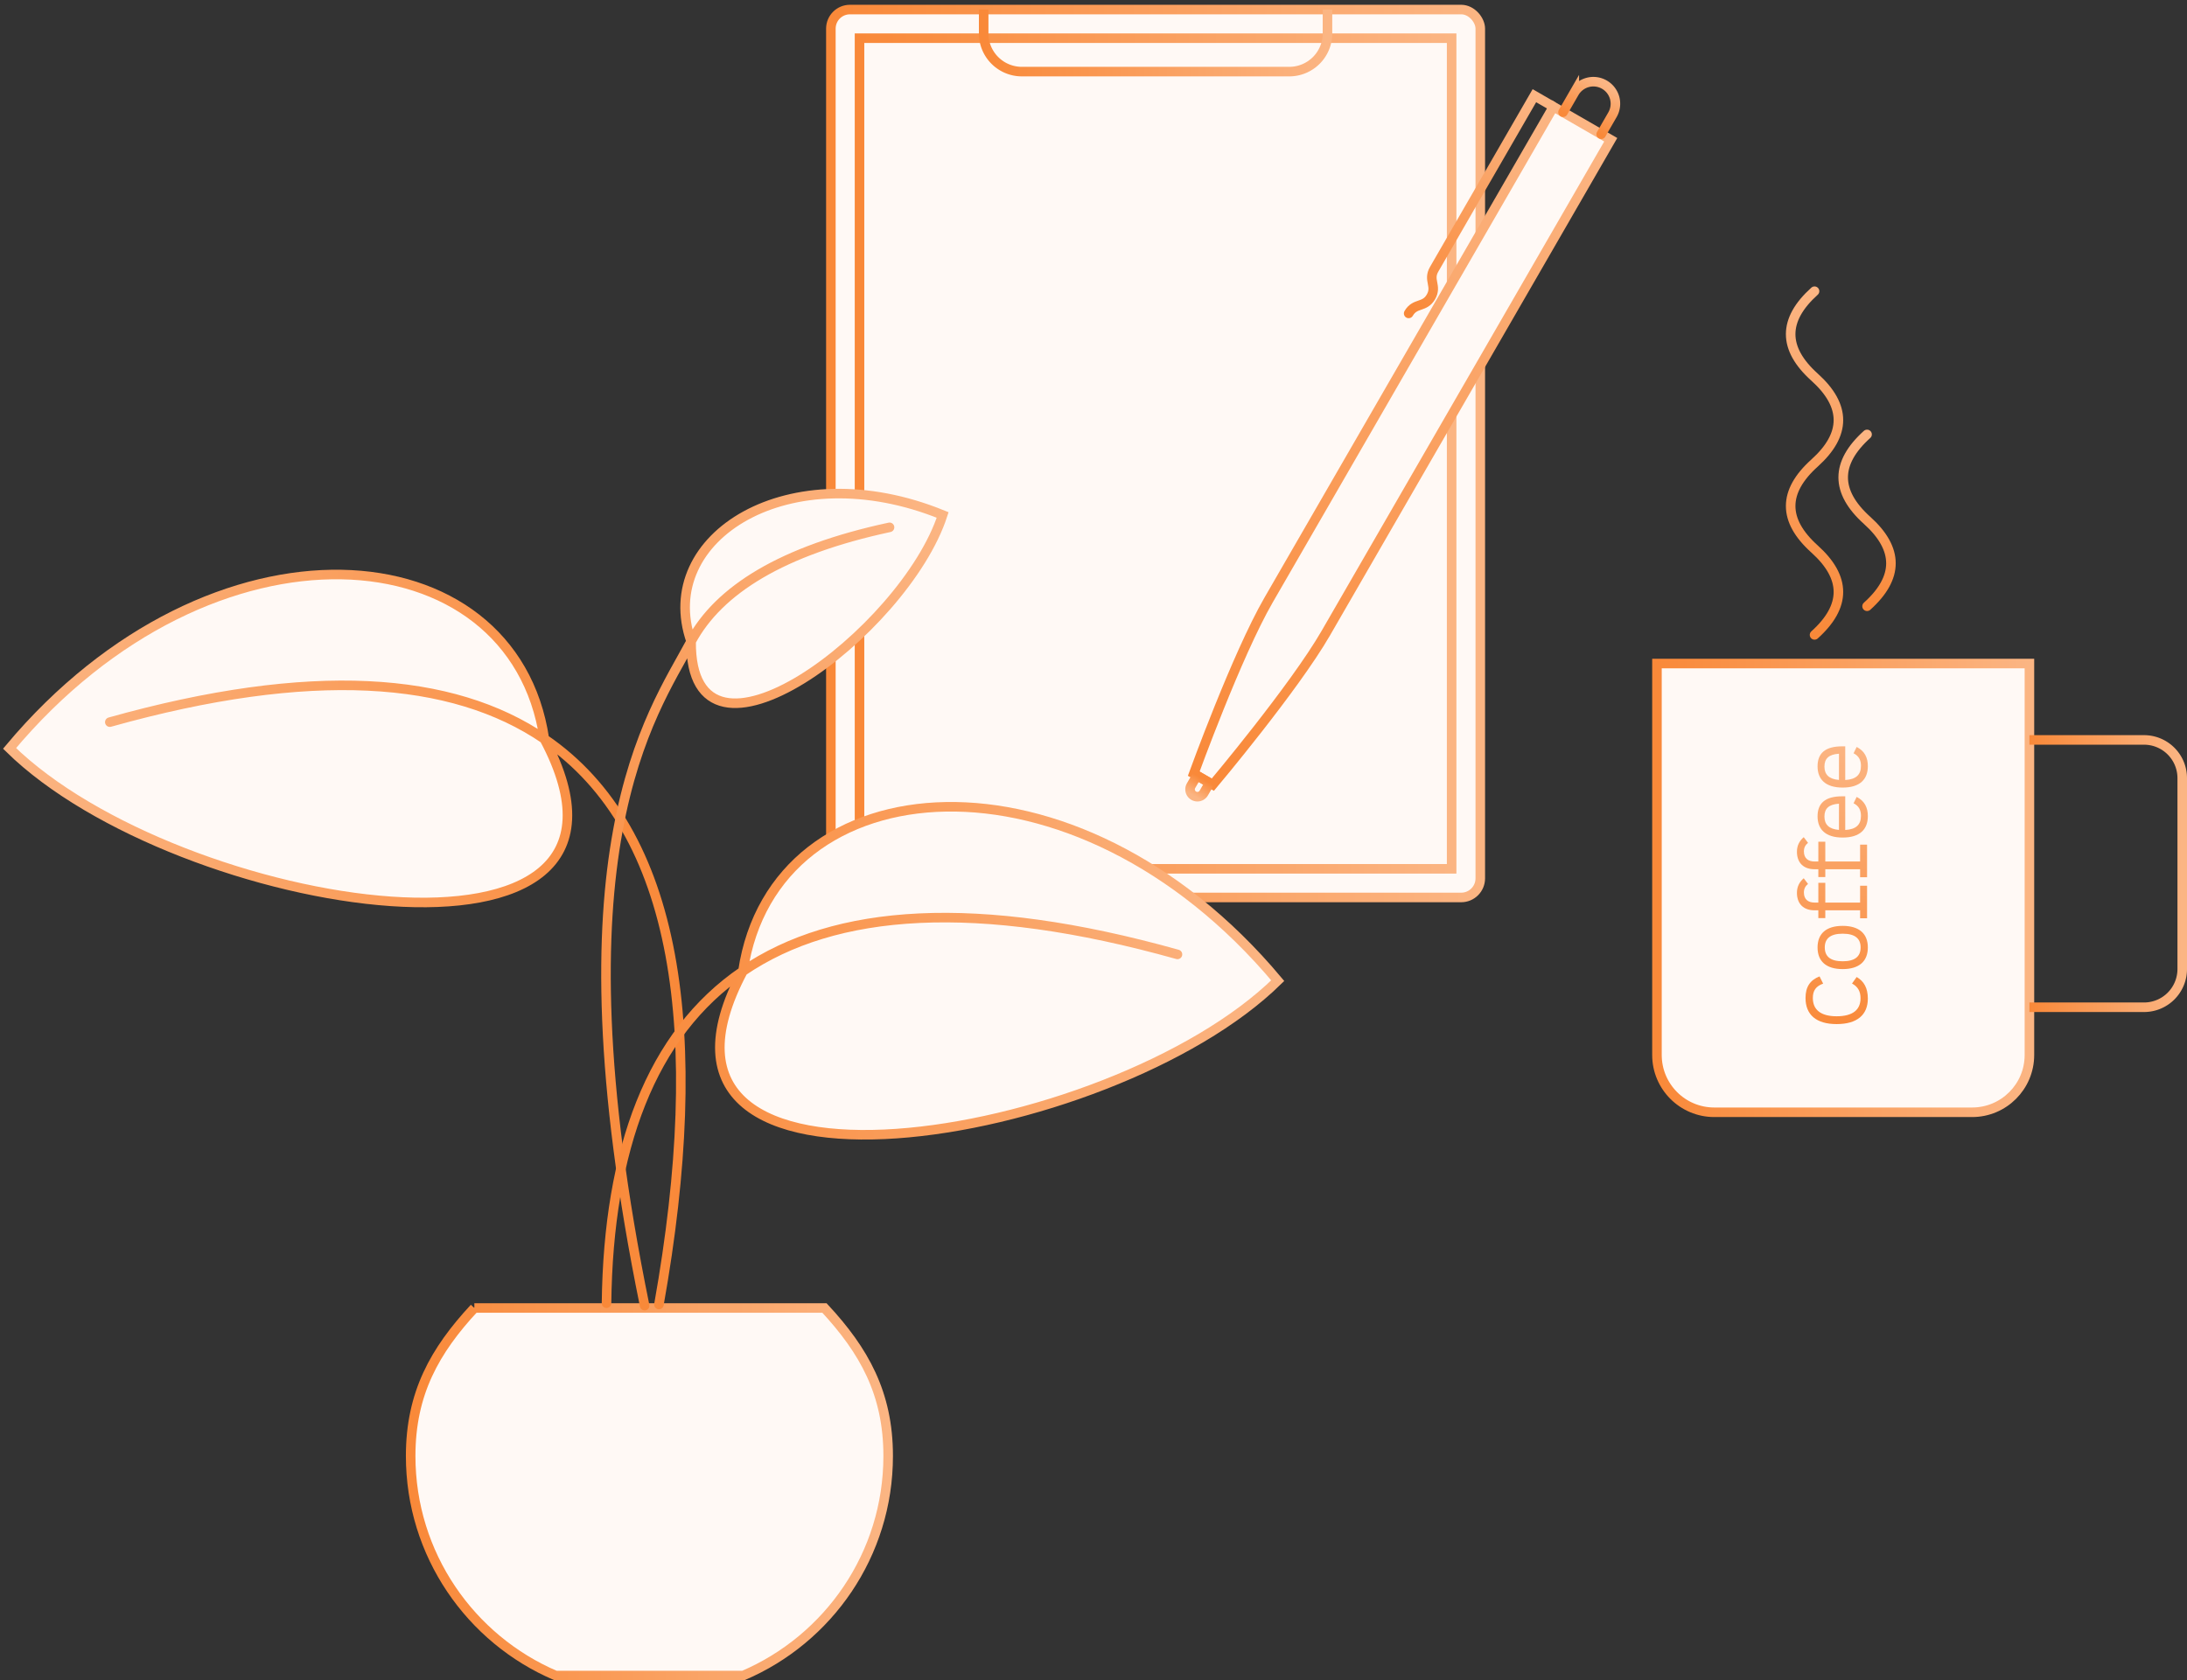 <svg width="458" height="352" viewBox="0 0 458 352" fill="none" xmlns="http://www.w3.org/2000/svg"><rect x="0" y="0" width="458" height="352" fill="#333333" stroke="none"/><path d="M391 127c6.667-6 6.667-12 0-17.998-6.667-5.999-6.667-12.002 0-18" stroke="url(#a)" stroke-width="2" stroke-linecap="round"/><path d="M380 133c6.667-6 6.667-12 0-17.998-6.667-5.999-6.667-12.002 0-18C386.667 91.002 386.667 85 380 79c-6.667-6-6.667-12 0-18" stroke="url(#b)" stroke-width="2" stroke-linecap="round"/><path d="M347 139h78v82c0 6.627-5.373 12-12 12h-54c-6.627 0-12-5.373-12-12v-82Z" fill="#FFF9F5" stroke="url(#c)" stroke-width="2"/><path d="M425 155h24a8 8 0 0 1 8 8v40a8 8 0 0 1-8 8h-24" stroke="url(#d)" stroke-width="2"/><path d="M391.162 209.179c0 3.402-2.232 5.346-6.534 5.346-4.284 0-6.516-1.962-6.516-5.472 0-2.304.936-3.726 2.934-4.518l.756 1.512c-1.512.54-2.16 1.458-2.16 3.006 0 2.466 1.656 3.834 4.986 3.834 3.366 0 5.004-1.35 5.004-3.78 0-1.386-.522-2.412-1.782-3.078l.972-1.368c1.53.882 2.34 2.322 2.34 4.518Zm0-10.71c0 2.898-1.818 4.536-5.274 4.536s-5.256-1.638-5.256-4.536c0-2.88 1.8-4.518 5.256-4.518 3.456 0 5.274 1.638 5.274 4.518Zm-1.512 0c0-1.89-1.206-2.88-3.762-2.88-2.538 0-3.744.99-3.744 2.88 0 1.908 1.206 2.898 3.744 2.898 2.556 0 3.762-.99 3.762-2.898Zm-9.666-9.399h.81v-4.14h1.458v4.14h7.29v-3.528H391v6.822h-1.458v-1.674h-7.29v1.638h-1.458v-1.638h-.81c-2.214 0-3.672-1.278-3.672-3.672 0-1.35.576-2.304 1.422-3.042l.9 1.188c-.558.45-.864 1.008-.864 1.8 0 1.422.882 2.106 2.214 2.106Zm0-8.605h.81v-4.14h1.458v4.14h7.29v-3.528H391v6.822h-1.458v-1.674h-7.29v1.638h-1.458v-1.638h-.81c-2.214 0-3.672-1.278-3.672-3.672 0-1.35.576-2.304 1.422-3.042l.9 1.188c-.558.45-.864 1.008-.864 1.8 0 1.422.882 2.106 2.214 2.106Zm6.444-6.6c2.286-.126 3.294-1.134 3.294-2.952 0-1.188-.432-2.088-1.548-2.646l.648-1.332c1.656.846 2.34 2.232 2.34 4.014 0 2.808-1.692 4.5-5.274 4.5-3.636 0-5.256-1.764-5.256-4.446 0-2.718 1.566-4.194 5.184-4.194h.612v7.056Zm-4.356-2.808c0 1.674.972 2.628 3.042 2.79v-5.49c-2.106.144-3.042.99-3.042 2.7Zm4.356-7.66c2.286-.126 3.294-1.134 3.294-2.952 0-1.188-.432-2.088-1.548-2.646l.648-1.332c1.656.846 2.34 2.232 2.34 4.014 0 2.808-1.692 4.5-5.274 4.5-3.636 0-5.256-1.764-5.256-4.446 0-2.718 1.566-4.194 5.184-4.194h.612v7.056Zm-4.356-2.808c0 1.674.972 2.628 3.042 2.79v-5.49c-2.106.144-3.042.99-3.042 2.7Z" fill="url(#e)"/><rect x="174" y="2" width="136" height="186" rx="4" fill="#FFF9F5" stroke="url(#f)" stroke-width="2"/><path stroke="url(#g)" stroke-width="2" d="M180 8h124v174H180z"/><path d="M206 2v5a8 8 0 0 0 8 8h56a8 8 0 0 0 8-8V2" stroke="url(#h)" stroke-width="2"/><path d="M249.993 162.07s9.003-24.824 15.67-36.371l59.666-103.346 11.992 6.923-59.667 103.346c-6.667 11.547-23.664 31.756-23.664 31.756l-3.997-2.308Z" fill="#FFF9F5" stroke="url(#i)" stroke-width="2" stroke-linecap="round"/><path d="m327.328 23.507 2.359-4.086a4.616 4.616 0 0 1 6.305-1.69v0a4.615 4.615 0 0 1 1.689 6.305l-2.359 4.086" stroke="url(#j)" stroke-width="2" stroke-linecap="round"/><path d="m253.324 163.993-1.231 2.132a1.537 1.537 0 0 1-2.101.563v0a1.539 1.539 0 0 1-.563-2.102l1.231-2.131 2.664 1.538Z" stroke="url(#k)" stroke-width="2" stroke-linecap="round"/><path d="m324.997 22.16-3.664-2.115-21 36.373c-1.333 2.31.666 3.464-.668 5.773-1.333 2.31-3.332 1.155-4.665 3.465" stroke="url(#l)" stroke-width="2" stroke-linecap="round"/><path d="M99.34 274C91.06 282.922 86 291.87 86 305c0 20.647 12.514 38.37 30.371 46h39.258C173.486 343.37 186 325.647 186 305c0-13.13-5.061-22.078-13.339-31H99.339Z" fill="#FFF9F5" stroke="url(#m)" stroke-width="2"/><path d="M114 154.794c28.508 53.578-76.877 36.484-112 1.978 42.5-50.772 105.5-45.684 112-1.978Z" fill="#FFF9F5"/><path d="M137.994 273.272c10.093-56.692 4.152-99.287-23.994-118.478m-91.002-3.523c42.06-11.784 71.734-9.615 91.002 3.523m0 0c28.508 53.578-76.877 36.484-112 1.978 42.5-50.772 105.5-45.684 112-1.978Z" stroke="url(#n)" stroke-width="2" stroke-linecap="round"/><path d="M144.731 134.362c-.259 31.792 44.701-1.91 52.681-26.486-32.153-13.118-60.278 4.652-52.681 26.486Z" fill="#FFF9F5"/><path d="M135 273.5c-19.5-95.5 1.279-123.363 9.731-139.138m41.557-23.896c-22.469 4.832-35.771 13.097-41.557 23.896m0 0c-.259 31.792 44.701-1.91 52.681-26.486-32.153-13.118-60.278 4.652-52.681 26.486Z" stroke="url(#o)" stroke-width="2" stroke-linecap="round"/><path d="M155.584 203.449c-28.508 53.579 76.877 36.485 112 1.979-42.5-50.772-105.5-45.684-112-1.979Z" fill="#FFF9F5"/><path d="M246.585 199.927c-42.06-11.784-71.734-9.615-91.001 3.522m0 0c-28.508 53.579 76.877 36.485 112 1.979-42.5-50.772-105.5-45.684-112-1.979Zm0 0c-19.312 13.168-28.17 37.354-28.568 69.551" stroke="url(#p)" stroke-width="2" stroke-linecap="round"/><defs><linearGradient id="a" x1="391" y1="127" x2="391" y2="91.001" gradientUnits="userSpaceOnUse"><stop stop-color="#F98939"/><stop offset="1" stop-color="#FBB583"/></linearGradient><linearGradient id="b" x1="380" y1="133" x2="380" y2="61" gradientUnits="userSpaceOnUse"><stop stop-color="#F98939"/><stop offset="1" stop-color="#FBB583"/></linearGradient><linearGradient id="c" x1="347" y1="186" x2="425" y2="186" gradientUnits="userSpaceOnUse"><stop stop-color="#F98939"/><stop offset="1" stop-color="#FBB583"/></linearGradient><linearGradient id="d" x1="425" y1="183" x2="457" y2="183" gradientUnits="userSpaceOnUse"><stop stop-color="#F98939"/><stop offset="1" stop-color="#FBB583"/></linearGradient><linearGradient id="e" x1="385.5" y1="216" x2="385.5" y2="155" gradientUnits="userSpaceOnUse"><stop stop-color="#F98939"/><stop offset="1" stop-color="#FBB583"/></linearGradient><linearGradient id="f" x1="174" y1="95" x2="310" y2="95" gradientUnits="userSpaceOnUse"><stop stop-color="#F98939"/><stop offset="1" stop-color="#FBB583"/></linearGradient><linearGradient id="g" x1="180" y1="95" x2="304" y2="95" gradientUnits="userSpaceOnUse"><stop stop-color="#F98939"/><stop offset="1" stop-color="#FBB583"/></linearGradient><linearGradient id="h" x1="206" y1="8.5" x2="278" y2="8.5" gradientUnits="userSpaceOnUse"><stop stop-color="#F98939"/><stop offset="1" stop-color="#FBB583"/></linearGradient><linearGradient id="i" x1="251.992" y1="163.224" x2="331.325" y2="25.814" gradientUnits="userSpaceOnUse"><stop stop-color="#F98939"/><stop offset="1" stop-color="#FBB583"/></linearGradient><linearGradient id="j" x1="331.325" y1="25.814" x2="335.992" y2="17.731" gradientUnits="userSpaceOnUse"><stop stop-color="#F98939"/><stop offset="1" stop-color="#FBB583"/></linearGradient><linearGradient id="k" x1="251.992" y1="163.224" x2="249.992" y2="166.688" gradientUnits="userSpaceOnUse"><stop stop-color="#F98939"/><stop offset="1" stop-color="#FBB583"/></linearGradient><linearGradient id="l" x1="296.832" y1="66.713" x2="323.165" y2="21.103" gradientUnits="userSpaceOnUse"><stop stop-color="#F98939"/><stop offset="1" stop-color="#FBB583"/></linearGradient><linearGradient id="m" x1="86" y1="312.5" x2="186" y2="312.5" gradientUnits="userSpaceOnUse"><stop stop-color="#F98939"/><stop offset="1" stop-color="#FBB583"/></linearGradient><linearGradient id="n" x1="142.582" y1="196.808" x2="2" y2="196.808" gradientUnits="userSpaceOnUse"><stop stop-color="#F98939"/><stop offset="1" stop-color="#FBB583"/></linearGradient><linearGradient id="o" x1="103.232" y1="212.985" x2="220.322" y2="151.519" gradientUnits="userSpaceOnUse"><stop stop-color="#F98939"/><stop offset="1" stop-color="#FBB583"/></linearGradient><linearGradient id="p" x1="127.016" y1="221" x2="267.584" y2="221" gradientUnits="userSpaceOnUse"><stop stop-color="#F98939"/><stop offset="1" stop-color="#FBB583"/></linearGradient></defs></svg>